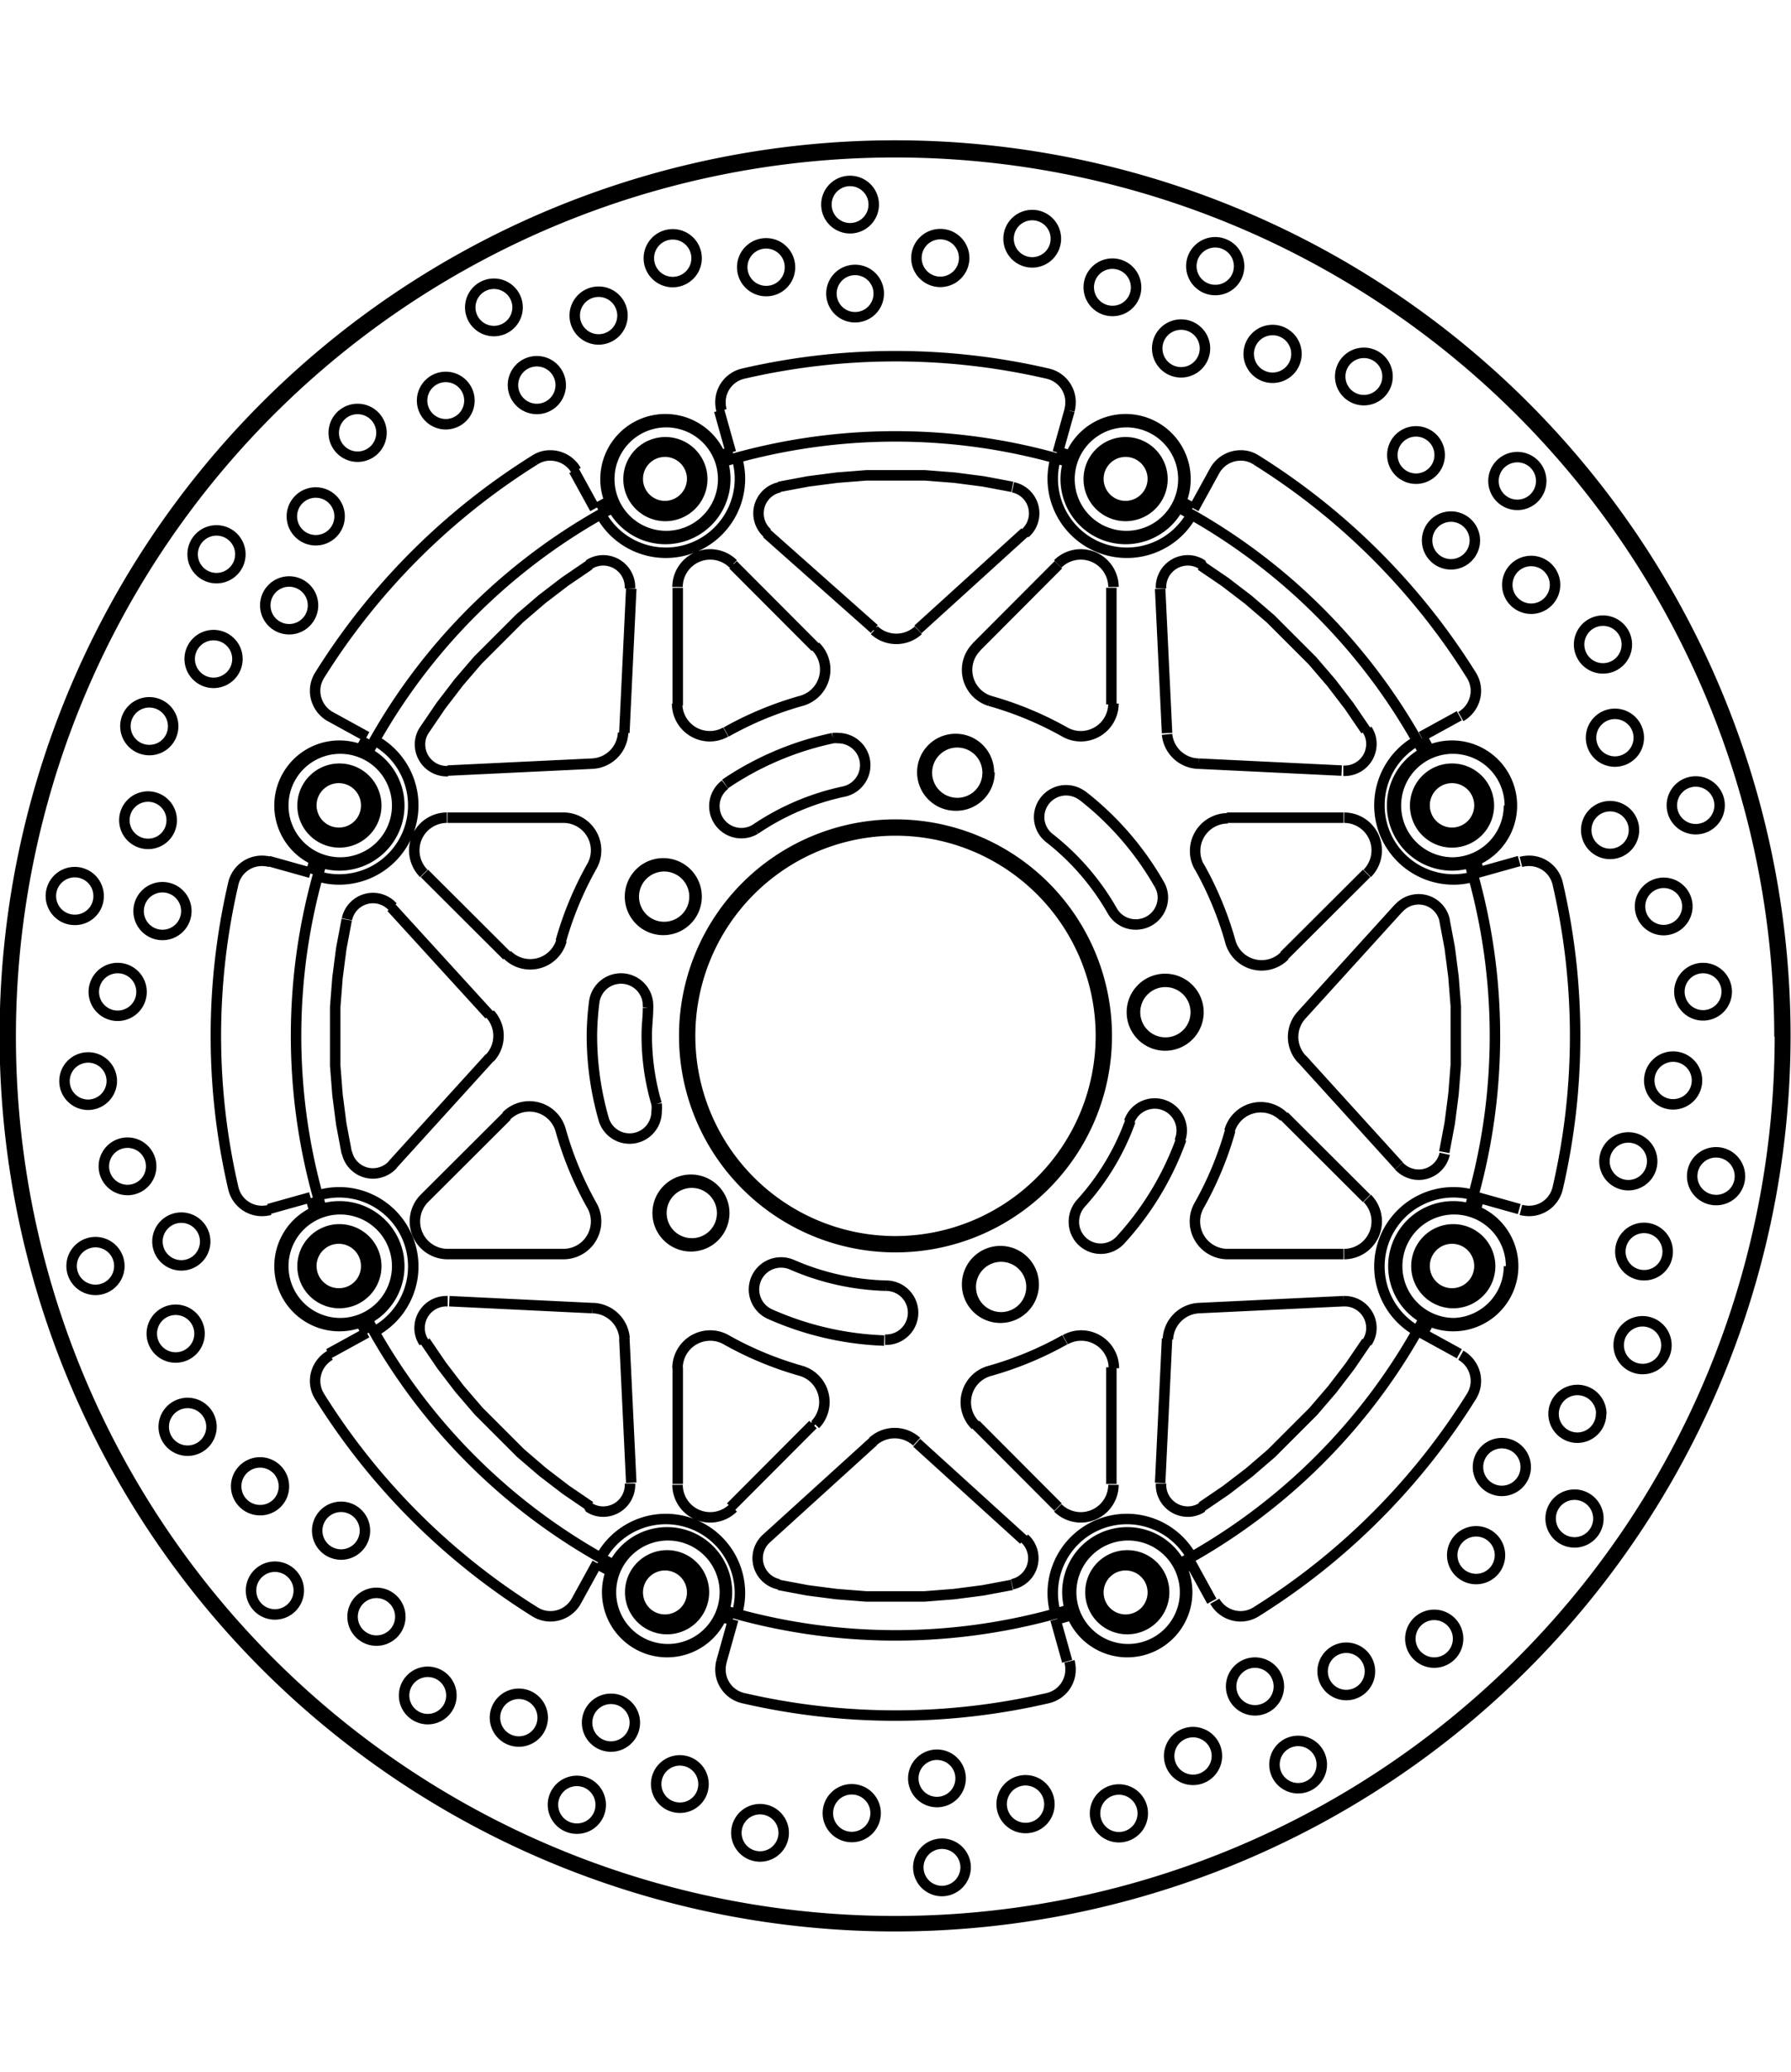 <svg xmlns="http://www.w3.org/2000/svg" width="1934" height="2237" viewBox="0 0 85.54 85.54"><defs><style>.a{fill:none;stroke:#000;stroke-linejoin:bevel;stroke-width:0.5px;}</style></defs><path class="a" d="M275,406.39l.79-1.16.85-1.11.91-1.06,1-1,1-1,1.06-.91,1.11-.85,1.16-.79m20.18,48.71-1.38.26-1.39.18-1.4.11-1.4,0-1.4,0-1.4-.11-1.39-.18-1.38-.26m-9-3.75-1.16-.79-1.11-.85-1.06-.91-1-1-1-1-.91-1.06-.85-1.11-.79-1.16m-3.75-9-.26-1.38-.18-1.39-.11-1.4,0-1.4,0-1.4.11-1.4.18-1.39.26-1.38m13.26,20,.33,6.89m0-42.7-.33,6.89m-6.43,15.51-4.64,5.11m30.2-30.2-5.11,4.64M312,434l6.89-.33m-42.7,0L283,434m15.51,6.43,5.11,4.64m-30.2-30.2L278.1,420m9-14.78V399.6m0,42.8v-5.57m14.25-34.39,3.93-3.94M275,428.76l3.94-3.93m2.73,6.59H276.1m42.8,0h-5.57m-34.39-14.25L275,413.24m30.26,30.26-3.93-3.94m3.92-46.42.56-2m-16.06,57.73-.56,2M312.75,394l-1,1.82M282.25,448l1-1.82m-11-11-1.82,1m52.18-29.47,1.82-1m-56.87,23.56,2-.56m57.73-16.06-2,.56m0,15.5,2,.56m-57.73-16.06-2-.56m2.87-6.94,1.82,1m52.18,29.47-1.82-1m-11,11,1,1.82m-29.47-52.18-1-1.82m23.56,56.87-.56-2m-16.06-57.73.56,2m18.17,43.69v5.57m0-42.8v5.57m-14.25,34.39-3.93,3.94M320,413.24l-3.94,3.93m-2.73-6.59h5.57m-42.8,0h5.57m34.39,14.25,3.94,3.93M289.74,398.5l3.93,3.94m16.8,4.1-.33-6.89m0,42.7.33-6.89M316.9,420l4.64-5.11M291.34,445l5.11-4.64M283,408l-6.89.33m42.7,0L312,408m-15.51-6.43L291.34,397m30.2,30.2-4.64-5.11M320,435.61l-.79,1.16-.85,1.11-.91,1.06-1,1-1,1-1.06.91-1.11.85-1.16.79m-20.18-48.71,1.38-.26,1.39-.18,1.4-.11,1.4,0,1.4,0,1.4.11,1.39.18,1.38.26m9,3.75,1.16.79,1.11.85,1.06.91,1,1,1,1,.91,1.06.85,1.11.79,1.16m3.75,9,.26,1.38.18,1.39.11,1.4,0,1.4,0,1.4-.11,1.4-.18,1.39-.26,1.38m-13.92-32.15h0a1.3,1.3,0,1,0-1.3,1.3,1.31,1.31,0,0,0,1.3-1.3m-22,0h0a1.3,1.3,0,1,0-1.3,1.3,1.31,1.31,0,0,0,1.3-1.3M272.22,410h0a1.31,1.31,0,1,0-1.3,1.3,1.3,1.3,0,0,0,1.3-1.3m53.17,0h0a1.31,1.31,0,1,0-1.31,1.3,1.31,1.31,0,0,0,1.31-1.3m0,22h0a1.31,1.31,0,1,0-1.31,1.3,1.31,1.31,0,0,0,1.31-1.3m-53.17,0h0a1.31,1.31,0,1,0-1.3,1.3,1.3,1.3,0,0,0,1.3-1.3m15.57,15.57h0a1.3,1.3,0,1,0-1.3,1.31,1.3,1.3,0,0,0,1.3-1.31m22,0h0a1.3,1.3,0,1,0-1.3,1.31,1.3,1.3,0,0,0,1.3-1.31m1.56-53.16h0a2.86,2.86,0,1,0-2.86,2.86,2.86,2.86,0,0,0,2.86-2.86m-1.39,0h0a1.47,1.47,0,1,0-1.47,1.47,1.47,1.47,0,0,0,1.47-1.47m.29,0h0a1.76,1.76,0,1,0-1.76,1.76,1.76,1.76,0,0,0,1.76-1.76m1,0h0a2.72,2.72,0,1,0-2.72,2.72,2.72,2.72,0,0,0,2.72-2.72m-21.88,0h0a2.86,2.86,0,1,0-2.86,2.86,2.86,2.86,0,0,0,2.86-2.86m-1.39,0h0a1.47,1.47,0,1,0-1.47,1.47,1.47,1.47,0,0,0,1.47-1.47m.29,0h0a1.76,1.76,0,1,0-1.76,1.76,1.76,1.76,0,0,0,1.76-1.76m1,0h0a2.72,2.72,0,1,0-2.72,2.72,2.72,2.72,0,0,0,2.72-2.72M326.94,410h0a2.86,2.86,0,1,0-2.86,2.86,2.86,2.86,0,0,0,2.86-2.86m-1.38,0h0a1.48,1.48,0,1,0-1.48,1.47,1.47,1.47,0,0,0,1.48-1.47m.28,0h0a1.76,1.76,0,1,0-1.76,1.76,1.76,1.76,0,0,0,1.76-1.76m1,0h0a2.72,2.72,0,1,0-2.72,2.72A2.72,2.72,0,0,0,326.8,410m-53,0h0a2.86,2.86,0,1,0-2.86,2.86,2.86,2.86,0,0,0,2.86-2.86m-1.39,0h0a1.48,1.48,0,1,0-1.47,1.47,1.47,1.47,0,0,0,1.47-1.47m.29,0h0a1.76,1.76,0,1,0-1.76,1.76,1.76,1.76,0,0,0,1.76-1.76m1,0h0a2.72,2.72,0,1,0-2.72,2.72,2.72,2.72,0,0,0,2.72-2.72m53.3,22h0a2.86,2.86,0,1,0-2.86,2.86,2.86,2.86,0,0,0,2.86-2.86m-1.38,0h0a1.48,1.48,0,1,0-1.48,1.47,1.47,1.47,0,0,0,1.48-1.47m.28,0h0a1.76,1.76,0,1,0-1.76,1.76,1.76,1.76,0,0,0,1.76-1.76m1,0h0a2.72,2.72,0,1,0-2.72,2.72A2.72,2.72,0,0,0,326.8,432m-53,0h0a2.86,2.86,0,1,0-2.86,2.86,2.86,2.86,0,0,0,2.86-2.86m-1.39,0h0a1.48,1.48,0,1,0-1.47,1.47,1.47,1.47,0,0,0,1.47-1.47m.29,0h0a1.76,1.76,0,1,0-1.76,1.76,1.76,1.76,0,0,0,1.76-1.76m1,0h0a2.72,2.72,0,1,0-2.72,2.72,2.72,2.72,0,0,0,2.72-2.72m37.73,15.57h0a2.86,2.86,0,1,0-2.86,2.86,2.86,2.86,0,0,0,2.86-2.86m-1.39,0h0a1.47,1.47,0,1,0-1.47,1.48,1.47,1.47,0,0,0,1.47-1.48m.29,0h0a1.76,1.76,0,1,0-1.76,1.76,1.76,1.76,0,0,0,1.76-1.76m1,0h0a2.72,2.72,0,1,0-2.72,2.72,2.72,2.72,0,0,0,2.72-2.72m-21.88,0h0a2.86,2.86,0,1,0-2.86,2.86,2.86,2.86,0,0,0,2.86-2.86m-1.39,0h0a1.47,1.47,0,1,0-1.47,1.48,1.47,1.47,0,0,0,1.47-1.48m.29,0h0a1.76,1.76,0,1,0-1.76,1.76,1.76,1.76,0,0,0,1.76-1.76m1,0h0a2.72,2.72,0,1,0-2.72,2.72,2.72,2.72,0,0,0,2.72-2.72M316.9,420h0a1.55,1.55,0,0,0,0,2.1m4.64,5.11h0a1.29,1.29,0,0,0,.94.42,1.27,1.27,0,0,0,1.25-1m0-11.14h0a1.27,1.27,0,0,0-2.19-.59m-11.07-8.3h0A1.55,1.55,0,0,0,312,408m6.89.34h.06a1.28,1.28,0,0,0,1.28-1.28,1.22,1.22,0,0,0-.21-.69m-7.87-7.87h0a1.22,1.22,0,0,0-.69-.21,1.28,1.28,0,0,0-1.28,1.28v.06m-13.69,2h0a1.55,1.55,0,0,0,2.1,0m5.11-4.64h0a1.27,1.27,0,0,0-.59-2.19m-11.14,0h0a1.27,1.27,0,0,0-.59,2.19M283,408h0a1.55,1.55,0,0,0,1.49-1.48m.33-6.89h0v-.06a1.28,1.28,0,0,0-1.28-1.28,1.22,1.22,0,0,0-.69.21M275,406.39h0a1.22,1.22,0,0,0-.21.69,1.28,1.28,0,0,0,1.28,1.28h.06m2,13.69h0a1.55,1.55,0,0,0,0-2.1m-4.64-5.11h0a1.27,1.27,0,0,0-2.19.59m0,11.14h0a1.27,1.27,0,0,0,1.25,1,1.29,1.29,0,0,0,.94-.42m11.07,8.3h0A1.56,1.56,0,0,0,283,434m-6.89-.33h-.06a1.28,1.28,0,0,0-1.28,1.28,1.22,1.22,0,0,0,.21.69m7.87,7.87h0a1.22,1.22,0,0,0,.69.21,1.28,1.28,0,0,0,1.28-1.28v-.06m13.69-2h0a1.55,1.55,0,0,0-2.1,0M291.34,445h0a1.27,1.27,0,0,0,.59,2.19m11.14,0h0a1.27,1.27,0,0,0,.59-2.19M312,434h0a1.56,1.56,0,0,0-1.49,1.49m-.33,6.89h0v.06a1.28,1.28,0,0,0,1.28,1.28,1.22,1.22,0,0,0,.69-.21m7.87-7.87h0a1.22,1.22,0,0,0,.21-.69,1.28,1.28,0,0,0-1.28-1.28h-.06m-5.52-23.06h0a1.56,1.56,0,0,0-1.56,1.56,1.54,1.54,0,0,0,.2.76m1.49,3.59h0A16.3,16.3,0,0,0,312,412.9m1.49,3.59h0a1.55,1.55,0,0,0,2.6.68m3.94-3.93h0a1.56,1.56,0,0,0-1.1-2.66h0m-17.57-8.14h0A1.55,1.55,0,0,0,302,405m3.59,1.49h0A16.3,16.3,0,0,0,302,405m3.59,1.49h0a1.54,1.54,0,0,0,.76.2,1.56,1.56,0,0,0,1.56-1.56m0-5.57h0a1.56,1.56,0,0,0-2.66-1.1m-18.18,6.67h0a1.56,1.56,0,0,0,1.56,1.56,1.54,1.54,0,0,0,.76-.2M293,405h0a16.3,16.3,0,0,0-3.59,1.49M293,405h0a1.55,1.55,0,0,0,.68-2.6m-3.93-3.94h0a1.56,1.56,0,0,0-2.66,1.1h0m-8.14,17.56h0a1.55,1.55,0,0,0,2.6-.68M283,412.9h0a16.3,16.3,0,0,0-1.49,3.59M283,412.9h0a1.54,1.54,0,0,0,.2-.76,1.56,1.56,0,0,0-1.56-1.56m-5.57,0h0a1.56,1.56,0,0,0-1.1,2.66m6.67,18.18h0a1.56,1.56,0,0,0,1.56-1.56,1.54,1.54,0,0,0-.2-.76m-1.49-3.59h0A16.3,16.3,0,0,0,283,429.1m-1.49-3.59h0a1.55,1.55,0,0,0-2.6-.68M275,428.76h0a1.56,1.56,0,0,0,1.1,2.66h0m17.57,8.14h0A1.55,1.55,0,0,0,293,437m-3.59-1.49h0A16.3,16.3,0,0,0,293,437m-3.59-1.49h0a1.54,1.54,0,0,0-.76-.2,1.56,1.56,0,0,0-1.56,1.56m0,5.57h0a1.56,1.56,0,0,0,2.66,1.1m18.18-6.67h0a1.56,1.56,0,0,0-1.56-1.56,1.54,1.54,0,0,0-.76.2M302,437h0a16.3,16.3,0,0,0,3.59-1.49M302,437h0a1.55,1.55,0,0,0-.68,2.6m3.93,3.94h0a1.56,1.56,0,0,0,2.66-1.1h0m8.14-17.57h0a1.55,1.55,0,0,0-2.6.68M312,429.1h0a16.3,16.3,0,0,0,1.49-3.59M312,429.1h0a1.54,1.54,0,0,0-.2.76,1.56,1.56,0,0,0,1.56,1.56m5.57,0h0a1.56,1.56,0,0,0,1.1-2.66m-13.59-19.22h0a1.32,1.32,0,0,0-.79-.27,1.29,1.29,0,0,0-1.29,1.29,1.27,1.27,0,0,0,.5,1m3,3.48h0a11.87,11.87,0,0,0-3-3.48m3,3.48h0a1.28,1.28,0,0,0,1.12.64,1.29,1.29,0,0,0,1.29-1.29,1.24,1.24,0,0,0-.18-.64m0,0h0a14.44,14.44,0,0,0-3.67-4.23M289.36,409h0a1.29,1.29,0,0,0,1.45,2.13m4.23-1.8h0a11.93,11.93,0,0,0-4.23,1.8m4.23-1.8h0a1.29,1.29,0,0,0-.26-2.55,1.24,1.24,0,0,0-.27,0m0,0h0a14.51,14.51,0,0,0-5.15,2.19m-5.8,16h0a1.29,1.29,0,0,0,2.53-.36,1.49,1.49,0,0,0,0-.36m-.41-4.58h0c0,.42-.06.84-.06,1.27a11.56,11.56,0,0,0,.47,3.31m-.41-4.58h0a.66.66,0,0,0,0-.14,1.29,1.29,0,0,0-2.57-.14m0,0h0A13.41,13.41,0,0,0,283,421a14.48,14.48,0,0,0,.57,4M297,435.51h.05a1.29,1.29,0,0,0,0-2.58m-4.49-1h0a12,12,0,0,0,4.49,1m-4.49-1h0a1.31,1.31,0,0,0-.52-.11,1.29,1.29,0,0,0-.53,2.47m0,0h0a14.66,14.66,0,0,0,5.45,1.26m14.13-9.58h0a1.26,1.26,0,0,0,.08-.43,1.29,1.29,0,0,0-2.51-.44M306.35,429h0a11.75,11.75,0,0,0,2.37-3.94M306.35,429h0a1.33,1.33,0,0,0-.33.87,1.28,1.28,0,0,0,2.24.86m0,0h0a14.26,14.26,0,0,0,2.89-4.8m-38.55,9.2h0a3.54,3.54,0,0,0-1.68-6.66,3.5,3.5,0,0,0-1,.15m20,20h0a3.5,3.5,0,0,0,.15-1,3.54,3.54,0,0,0-6.66-1.68m28.26,0h0a3.54,3.54,0,0,0-6.66,1.68,3.5,3.5,0,0,0,.15,1m20-20h0a3.5,3.5,0,0,0-1-.15,3.54,3.54,0,0,0-1.68,6.66m0-28.26h0a3.54,3.54,0,0,0,1.68,6.66,3.5,3.5,0,0,0,1-.15m-20-20h0a3.5,3.5,0,0,0-.15,1,3.54,3.54,0,0,0,6.66,1.68m-28.26,0h0a3.54,3.54,0,0,0,6.66-1.68,3.5,3.5,0,0,0-.15-1m-20,20h0a3.5,3.5,0,0,0,1,.15,3.54,3.54,0,0,0,1.68-6.66m31.39,26h0a1.45,1.45,0,0,0-2.89,0,1.45,1.45,0,1,0,2.89,0m-14.77-3.41h0a1.45,1.45,0,1,0-1.44,1.45,1.44,1.44,0,0,0,1.44-1.45m-1.32-15.1h0a1.45,1.45,0,1,0-1.45,1.44,1.45,1.45,0,0,0,1.45-1.44m14-5.93h0a1.45,1.45,0,1,0-1.45,1.45,1.44,1.44,0,0,0,1.45-1.45m9.94,11.45h0a1.45,1.45,0,1,0-1.44,1.44,1.44,1.44,0,0,0,1.44-1.44M307.31,421h0a9.81,9.81,0,1,0-9.81,9.81,9.82,9.82,0,0,0,9.81-9.81m-37.22-8.27h0a28.64,28.64,0,0,0,0,16.54m2.18,5.26h0a28.55,28.55,0,0,0,11.7,11.7m5.26,2.18h0a28.64,28.64,0,0,0,16.54,0m5.26-2.18h0a28.55,28.55,0,0,0,11.7-11.7m2.18-5.26h0a28.64,28.64,0,0,0,0-16.54m-2.18-5.26h0a28.55,28.55,0,0,0-11.7-11.7m-5.26-2.18h0a28.64,28.64,0,0,0-16.54,0M284,395.77h0a28.55,28.55,0,0,0-11.7,11.7m39.67,12.41h0a1.59,1.59,0,1,0-1.59,1.58,1.59,1.59,0,0,0,1.59-1.58M307.59,421h0a10.09,10.09,0,1,0-10.09,10.09A10.09,10.09,0,0,0,307.59,421M288,414.36h0a1.59,1.59,0,1,0-1.59,1.58,1.59,1.59,0,0,0,1.59-1.58m16.1,18.51h0a1.59,1.59,0,1,0-1.59,1.59,1.59,1.59,0,0,0,1.59-1.59m-14.78-3.41h0a1.59,1.59,0,1,0-1.58,1.59,1.59,1.59,0,0,0,1.58-1.59m12.64-21h0A1.59,1.59,0,1,0,300.4,410a1.59,1.59,0,0,0,1.59-1.59M312.75,448h0a1.42,1.42,0,0,0,1.23.72,1.4,1.4,0,0,0,.75-.22m0,0h0A32.29,32.29,0,0,0,325,438.23m0,0h0a1.4,1.4,0,0,0,.22-.75,1.42,1.42,0,0,0-.72-1.23m2.87-6.94h0a1.65,1.65,0,0,0,.38.05,1.4,1.4,0,0,0,1.38-1.1m0,0h0a32.17,32.17,0,0,0,0-14.52m0,0h0a1.4,1.4,0,0,0-1.38-1.1,1.65,1.65,0,0,0-.38.05m-2.87-6.94h0a1.42,1.42,0,0,0,.72-1.23,1.4,1.4,0,0,0-.22-.75m0,0h0a32.29,32.29,0,0,0-10.27-10.27m0,0h0a1.32,1.32,0,0,0-.75-.22,1.42,1.42,0,0,0-1.23.72m-6.94-2.87h0a1.65,1.65,0,0,0,.05-.38,1.4,1.4,0,0,0-1.1-1.38m0,0h0a32.17,32.17,0,0,0-14.52,0m0,0h0a1.4,1.4,0,0,0-1.1,1.38,1.65,1.65,0,0,0,.05.38M282.25,394h0a1.42,1.42,0,0,0-1.23-.72,1.32,1.32,0,0,0-.75.22m0,0h0A32.29,32.29,0,0,0,270,403.77m0,0h0a1.4,1.4,0,0,0-.22.75,1.42,1.42,0,0,0,.72,1.23m-2.87,6.94h0a1.65,1.65,0,0,0-.38-.05,1.4,1.4,0,0,0-1.38,1.1m0,0h0a32.17,32.17,0,0,0,0,14.52m0,0h0a1.4,1.4,0,0,0,1.38,1.1,1.65,1.65,0,0,0,.38-.05m2.87,6.94h0a1.42,1.42,0,0,0-.72,1.23,1.4,1.4,0,0,0,.22.75m0,0h0a32.29,32.29,0,0,0,10.27,10.27m0,0h0a1.4,1.4,0,0,0,.75.22,1.42,1.42,0,0,0,1.23-.72m6.94,2.87h0a1.65,1.65,0,0,0-.05.38,1.4,1.4,0,0,0,1.1,1.38m0,0h0a32.17,32.17,0,0,0,14.52,0m0,0h0a1.4,1.4,0,0,0,1.1-1.38,1.65,1.65,0,0,0-.05-.38m-20.76,2.93h0a1.14,1.14,0,1,0-1.14,1.14,1.14,1.14,0,0,0,1.14-1.14m-1.63,3.93h0a1.14,1.14,0,1,0-1.13,1.13,1.13,1.13,0,0,0,1.13-1.13m4.91-1h0a1.13,1.13,0,1,0-1.13,1.13,1.12,1.12,0,0,0,1.13-1.13m3.83,2.33h0a1.13,1.13,0,1,0-1.13,1.13,1.13,1.13,0,0,0,1.13-1.13m4.39-.93h0a1.14,1.14,0,1,0-1.14,1.13,1.14,1.14,0,0,0,1.14-1.13m-24.39-13.49h0a1.14,1.14,0,1,0-1.13,1.13,1.14,1.14,0,0,0,1.13-1.13M269,447.49h0a1.14,1.14,0,1,0-1.13,1.14,1.14,1.14,0,0,0,1.13-1.14m4.85,1.25h0a1.14,1.14,0,1,0-1.13,1.14,1.14,1.14,0,0,0,1.13-1.14m2.44,3.76h0a1.13,1.13,0,1,0-1.13,1.13,1.13,1.13,0,0,0,1.13-1.13m4.36,1.06h0a1.14,1.14,0,1,0-1.14,1.14,1.14,1.14,0,0,0,1.14-1.14m-16.12-22.73h0a1.14,1.14,0,1,0-1.14,1.13,1.14,1.14,0,0,0,1.14-1.13M260.43,432h0a1.14,1.14,0,1,0-1.13,1.13,1.14,1.14,0,0,0,1.13-1.13m3.83,3.23h0a1.14,1.14,0,1,0-1.13,1.13,1.14,1.14,0,0,0,1.13-1.13m.57,4.44h0a1.14,1.14,0,1,0-1.13,1.14,1.14,1.14,0,0,0,1.13-1.14m3.46,2.85h0a1.14,1.14,0,1,0-1.13,1.13,1.13,1.13,0,0,0,1.13-1.13m-4.66-27.48h0a1.14,1.14,0,1,0-1.13,1.14,1.14,1.14,0,0,0,1.13-1.14m-4.19-.71h0a1.14,1.14,0,1,0-1.13,1.13,1.13,1.13,0,0,0,1.13-1.13m2.05,4.57h0a1.14,1.14,0,1,0-1.14,1.14,1.14,1.14,0,0,0,1.14-1.14m-1.42,4.26h0a1.13,1.13,0,1,0-1.13,1.13,1.14,1.14,0,0,0,1.13-1.13m1.88,4.06h0a1.13,1.13,0,1,0-1.13,1.14,1.13,1.13,0,0,0,1.13-1.14m7.73-26.77h0a1.14,1.14,0,1,0-1.14,1.13,1.14,1.14,0,0,0,1.14-1.13M266.21,398h0a1.14,1.14,0,1,0-1.13,1.14,1.14,1.14,0,0,0,1.13-1.14m-.14,5h0a1.14,1.14,0,1,0-1.13,1.14,1.14,1.14,0,0,0,1.13-1.14M263,406.22h0a1.14,1.14,0,1,0-1.13,1.13,1.13,1.13,0,0,0,1.13-1.13m-.07,4.48h0a1.13,1.13,0,1,0-1.13,1.13,1.12,1.12,0,0,0,1.13-1.13m18.58-20.77h0a1.14,1.14,0,1,0-1.13,1.13,1.14,1.14,0,0,0,1.13-1.13m-2.06-3.73h0a1.13,1.13,0,1,0-1.13,1.14,1.13,1.13,0,0,0,1.13-1.14m-2.3,4.46h0a1.13,1.13,0,1,0-1.13,1.13,1.13,1.13,0,0,0,1.13-1.13m-4.2,1.54h0a1.14,1.14,0,1,0-1.14,1.14,1.14,1.14,0,0,0,1.14-1.14m-2,4h0a1.14,1.14,0,1,0-1.13,1.13,1.14,1.14,0,0,0,1.13-1.13m25.75-10.66h0a1.13,1.13,0,1,0-1.13,1.14,1.13,1.13,0,0,0,1.13-1.14m-.24-4.24h0a1.13,1.13,0,1,0-1.13,1.13,1.13,1.13,0,0,0,1.13-1.13m-4,3h0a1.14,1.14,0,1,0-1.13,1.13,1.13,1.13,0,0,0,1.13-1.13m-4.46-.43h0a1.14,1.14,0,1,0-1.13,1.13,1.14,1.14,0,0,0,1.13-1.13m-3.54,2.74h0a1.14,1.14,0,1,0-1.14,1.13,1.14,1.14,0,0,0,1.14-1.13m27.82,1.57h0a1.14,1.14,0,1,0-1.13,1.13,1.14,1.14,0,0,0,1.13-1.13m1.63-3.93h0a1.14,1.14,0,1,0-1.14,1.13,1.13,1.13,0,0,0,1.14-1.13m-4.92,1h0a1.13,1.13,0,1,0-1.13,1.13,1.12,1.12,0,0,0,1.13-1.13m-3.83-2.33h0a1.13,1.13,0,1,0-1.13,1.14,1.13,1.13,0,0,0,1.13-1.14m-4.38.93h0a1.14,1.14,0,1,0-1.13,1.14,1.14,1.14,0,0,0,1.13-1.14m24.39,13.49h0a1.14,1.14,0,1,0-1.14,1.14,1.14,1.14,0,0,0,1.14-1.14m3.17-2.83h0a1.14,1.14,0,1,0-1.14,1.13,1.14,1.14,0,0,0,1.14-1.13m-4.85-1.25h0a1.13,1.13,0,1,0-1.13,1.13,1.13,1.13,0,0,0,1.13-1.13M321,389.5h0a1.13,1.13,0,1,0-1.13,1.14A1.13,1.13,0,0,0,321,389.5m-4.35-1.06h0a1.14,1.14,0,1,0-1.13,1.13,1.14,1.14,0,0,0,1.13-1.13m16.12,22.73h0a1.14,1.14,0,1,0-1.13,1.14,1.14,1.14,0,0,0,1.13-1.14m4.09-1.18h0a1.14,1.14,0,1,0-1.14,1.14,1.14,1.14,0,0,0,1.14-1.14M333,406.76h0a1.14,1.14,0,1,0-1.14,1.14,1.14,1.14,0,0,0,1.14-1.14m-.57-4.44h0a1.14,1.14,0,1,0-1.14,1.13,1.14,1.14,0,0,0,1.14-1.13M329,399.47h0a1.14,1.14,0,1,0-1.14,1.13,1.14,1.14,0,0,0,1.14-1.13M333.64,427h0a1.14,1.14,0,1,0-1.14,1.13,1.14,1.14,0,0,0,1.14-1.13m4.19.71h0a1.14,1.14,0,1,0-1.14,1.13,1.13,1.13,0,0,0,1.14-1.13m-2.05-4.57h0a1.14,1.14,0,1,0-1.13,1.13,1.14,1.14,0,0,0,1.13-1.13m1.42-4.26h0a1.13,1.13,0,1,0-1.13,1.14,1.13,1.13,0,0,0,1.13-1.14m-1.88-4.06h0a1.13,1.13,0,1,0-1.13,1.13,1.14,1.14,0,0,0,1.13-1.13m-7.72,26.78h0a1.14,1.14,0,1,0-1.13,1.13,1.14,1.14,0,0,0,1.13-1.13m3.47,2.46h0a1.14,1.14,0,1,0-1.14,1.13,1.14,1.14,0,0,0,1.14-1.13m.14-5h0a1.14,1.14,0,1,0-1.14,1.13A1.14,1.14,0,0,0,331.2,439m3.12-3.22h0a1.14,1.14,0,1,0-1.14,1.13,1.13,1.13,0,0,0,1.14-1.13m.06-4.48h0a1.13,1.13,0,1,0-1.13,1.13,1.12,1.12,0,0,0,1.13-1.13m-18.57,20.77h0a1.14,1.14,0,1,0-1.14,1.14,1.14,1.14,0,0,0,1.14-1.14m2.05,3.73h0a1.13,1.13,0,1,0-1.13,1.13,1.13,1.13,0,0,0,1.13-1.13m2.3-4.46h0a1.13,1.13,0,1,0-1.13,1.14,1.13,1.13,0,0,0,1.13-1.14m4.21-1.54h0a1.14,1.14,0,1,0-1.13,1.13,1.14,1.14,0,0,0,1.13-1.13m2-4h0a1.14,1.14,0,1,0-1.14,1.14,1.14,1.14,0,0,0,1.14-1.14m-25.76,10.66h0a1.13,1.13,0,1,0-1.13,1.13,1.13,1.13,0,0,0,1.13-1.13m.24,4.24h0a1.13,1.13,0,1,0-1.13,1.14,1.14,1.14,0,0,0,1.13-1.14m4-3h0a1.14,1.14,0,1,0-1.14,1.13,1.13,1.13,0,0,0,1.14-1.13m4.46.43h0a1.14,1.14,0,1,0-1.14,1.14,1.14,1.14,0,0,0,1.14-1.14m3.54-2.74h0a1.14,1.14,0,1,0-1.13,1.14,1.14,1.14,0,0,0,1.13-1.14M340,421h0a42.52,42.52,0,1,0-42.52,42.52A42.54,42.54,0,0,0,340,421m-34.77,27.86h0l.62-.18m5.28-2.19h0l.57-.31m11-11h0l.31-.57m2.19-5.28h0l.18-.62m0-15.5h0l-.18-.62M323,407.35h0l-.31-.57m-11-11h0l-.57-.31m-5.28-2.19h0l-.62-.18m-15.5,0h0l-.62.18m-5.28,2.19h0l-.57.31m-11,11h0l-.31.57m-2.19,5.28h0l-.18.62m0,15.5h0l.18.62m2.19,5.28h0l.31.57m11,11h0l.57.31m5.28,2.19h0l.62.18m50-27.86h0a42.24,42.24,0,1,0-42.24,42.24A42.26,42.26,0,0,0,339.74,421" transform="translate(-254.73 -378.23)"/></svg>
